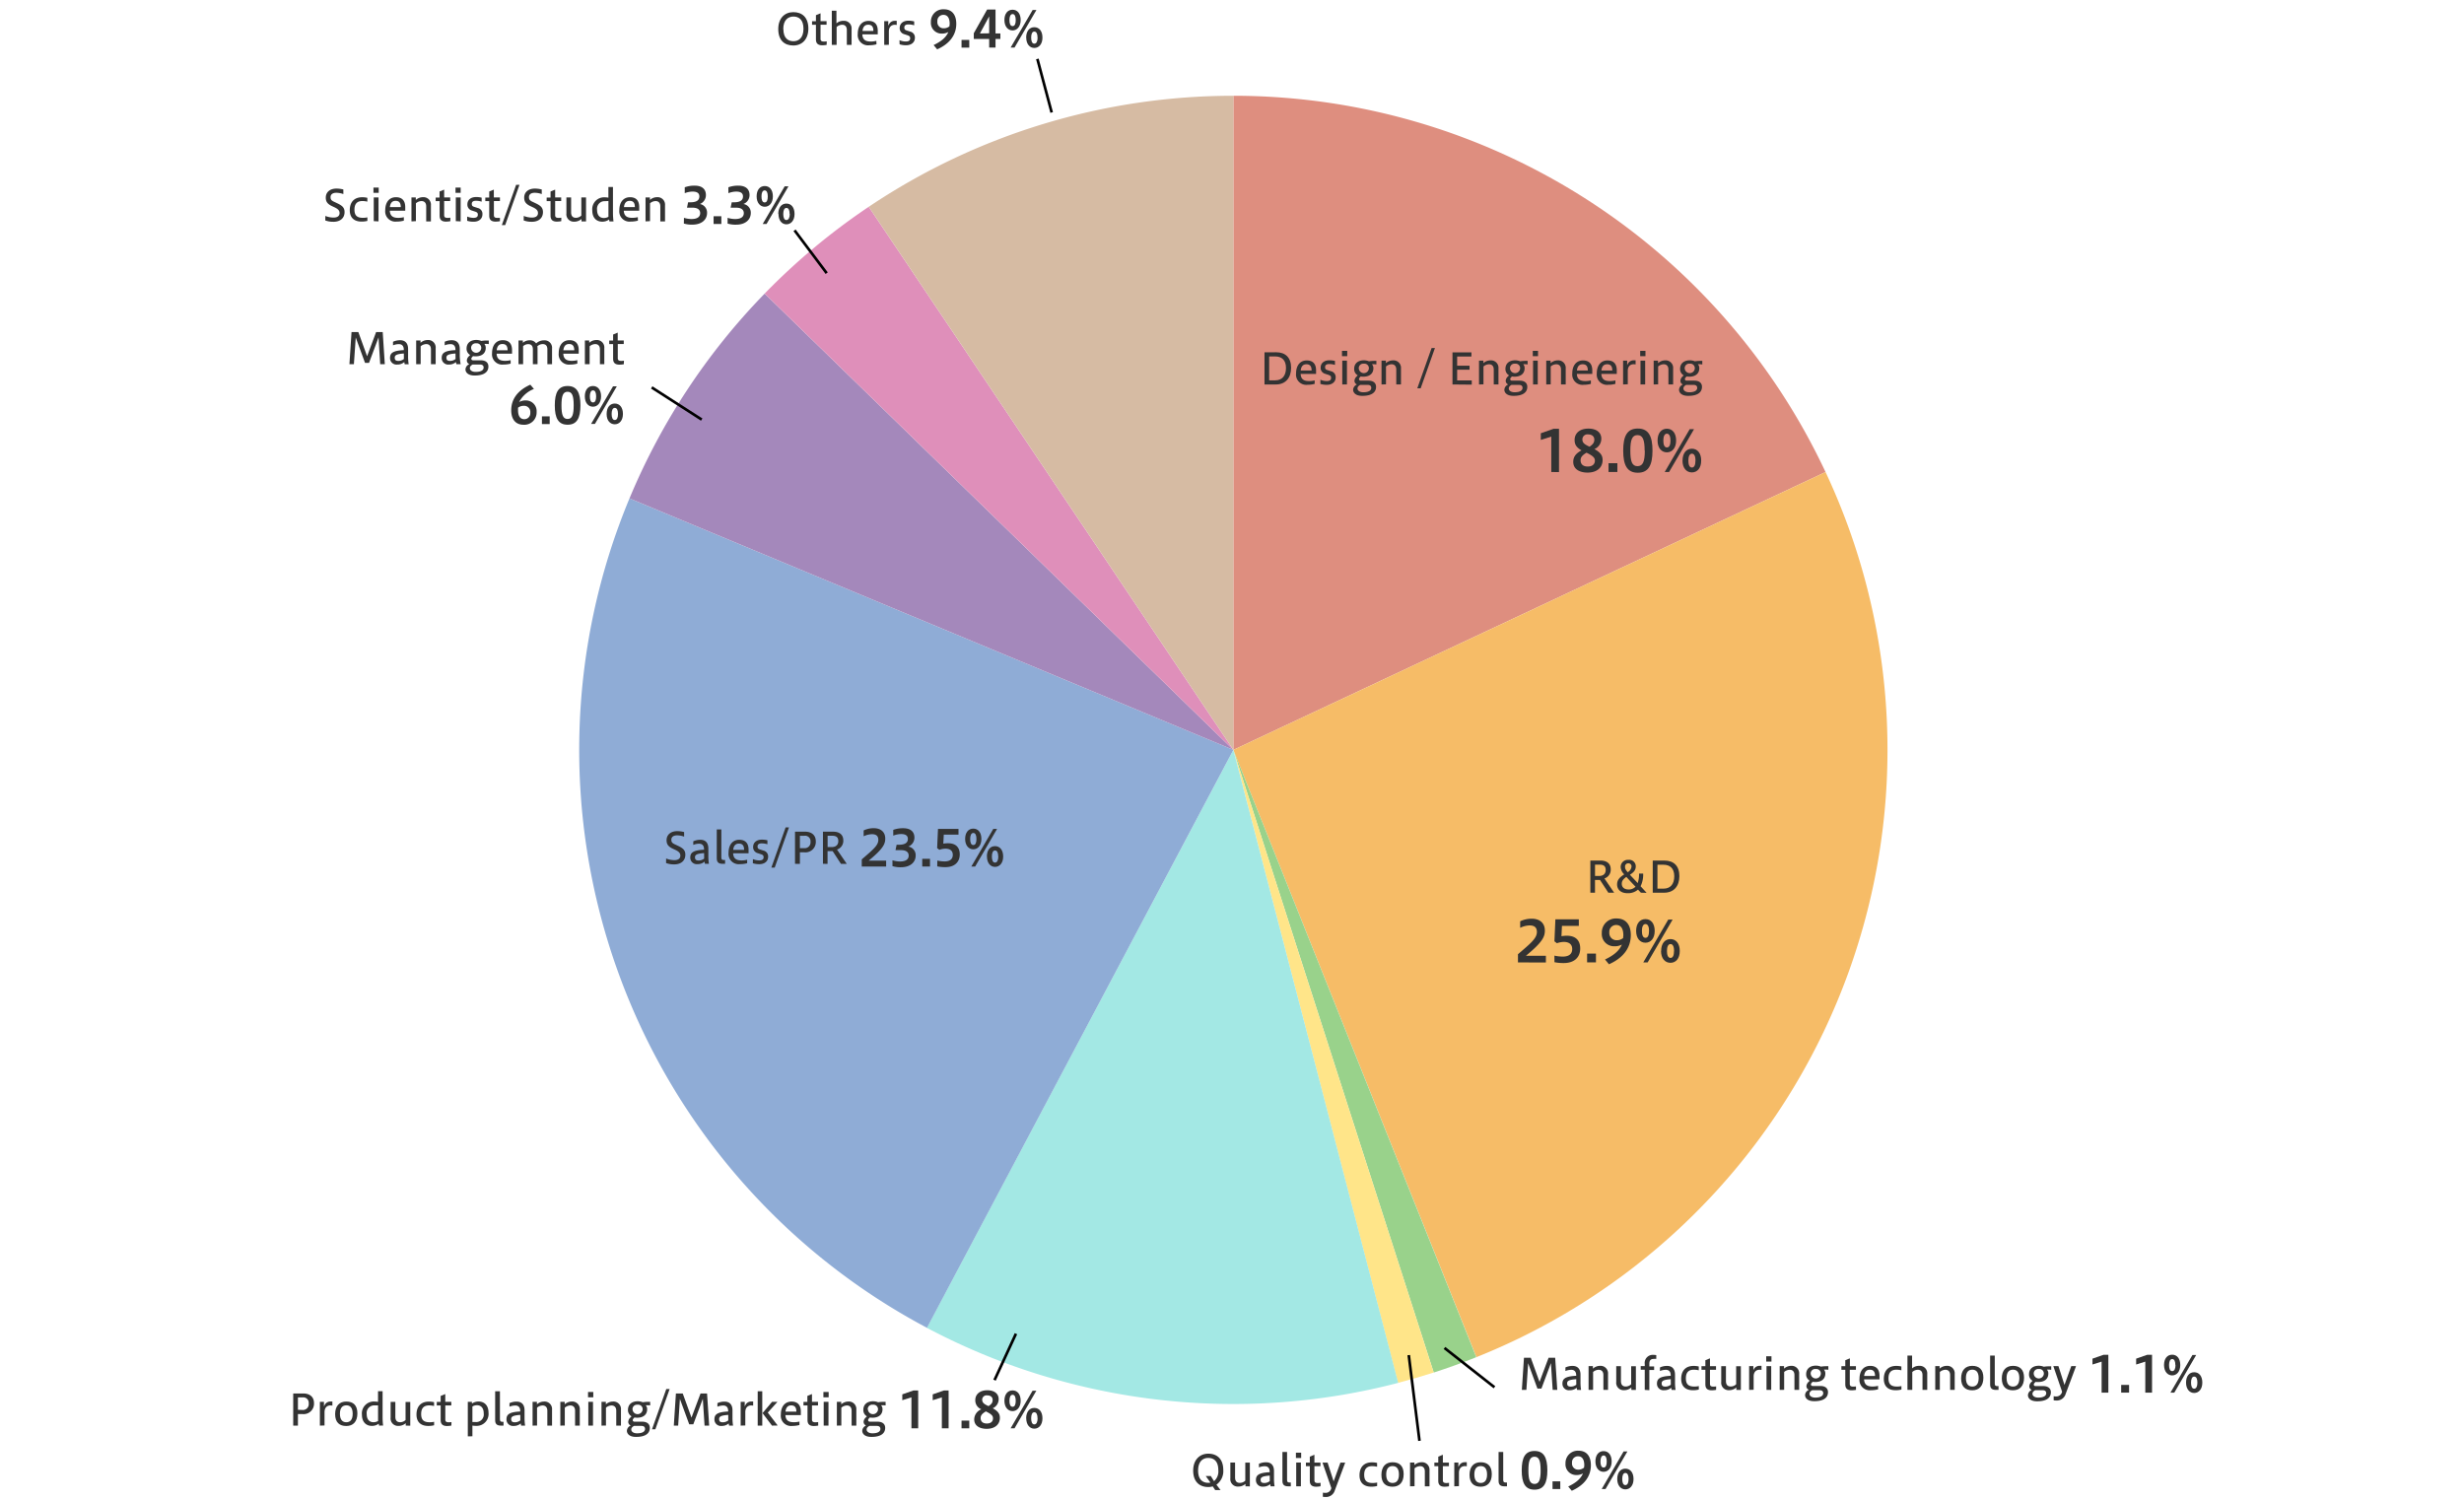 <svg xmlns="http://www.w3.org/2000/svg" xmlns:xlink="http://www.w3.org/1999/xlink" viewBox="0 0 690 420"><defs><style>.cls-1{fill:none;}.cls-2{fill:#fff;}.cls-3{clip-path:url(#clip-path);}.cls-4{fill:#de8e7f;}.cls-5{fill:#f6bc67;}.cls-6{fill:#99d28b;}.cls-7{fill:#ffe589;}.cls-8{fill:#a3e8e4;}.cls-9{fill:#8facd6;}.cls-10{fill:#a488bb;}.cls-11{fill:#df8fba;}.cls-12{fill:#f1c0b1;}.cls-13{fill:#d6bba3;}.cls-14,.cls-15{fill:#333;}.cls-14{stroke:#000;stroke-miterlimit:10;stroke-width:0.75px;}</style><clipPath id="clip-path"><rect class="cls-1" x="-29.56" y="20" width="748.84" height="380"/></clipPath></defs><title>graph_02</title><g id="レイヤー_2" data-name="レイヤー 2"><g id="レイヤー_2-1のコピー" data-name="レイヤー 2-1のコピー"><rect class="cls-2" width="690" height="420"/></g><g id="レイヤー_2-2のコピー" data-name="レイヤー 2-2のコピー"><g class="cls-3"><path class="cls-4" d="M345.38,26.82A183.18,183.18,0,0,1,511.21,132.19L345.38,210Z"/></g><g class="cls-3"><path class="cls-5" d="M511.21,132.19a183.18,183.18,0,0,1-88,243.64q-4.82,2.26-9.77,4.24L345.38,210Z"/></g><g class="cls-3"><path class="cls-6" d="M413.41,380.08q-5.88,2.35-11.92,4.3L345.38,210Z"/></g><g class="cls-3"><path class="cls-7" d="M401.49,384.37q-4.94,1.59-10,2.9L345.38,210Z"/></g><g class="cls-3"><path class="cls-8" d="M391.54,387.27a183.18,183.18,0,0,1-132-15.42L345.38,210Z"/></g><g class="cls-3"><path class="cls-9" d="M259.58,371.85a183.18,183.18,0,0,1-83.3-232.28L345.38,210Z"/></g><g class="cls-3"><path class="cls-10" d="M176.28,139.57a183.18,183.18,0,0,1,37.85-57.35L345.38,210Z"/></g><g class="cls-3"><path class="cls-11" d="M214.13,82.21a183.19,183.19,0,0,1,29.15-24.3L345.38,210Z"/></g><g class="cls-3"><path class="cls-12" d="M243.28,57.91,345.38,210Z"/></g><g class="cls-3"><path class="cls-13" d="M243.28,57.91a183.18,183.18,0,0,1,102.1-31.09V210Z"/></g></g><g id="レイヤー_2-3のコピー" data-name="レイヤー 2-3のコピー"><line class="cls-14" x1="404.5" y1="377.5" x2="418.5" y2="388.5"/><line class="cls-14" x1="397.5" y1="403.5" x2="394.5" y2="379.5"/><line class="cls-14" x1="278.5" y1="386.5" x2="284.5" y2="373.5"/><line class="cls-14" x1="196.5" y1="117.5" x2="182.5" y2="108.5"/><line class="cls-14" x1="231.5" y1="76.5" x2="222.5" y2="64.5"/><line class="cls-14" x1="294.5" y1="31.5" x2="290.5" y2="16.5"/><path class="cls-15" d="M357.36,98.65c2.63,0,4.19,1.5,4.19,4.35s-1.57,4.67-4.27,4.67H354.1v-9Zm-.24,7.86c1.89,0,3-1.23,3-3.48s-1.26-3.21-3-3.21h-1.71v6.69Z"/><path class="cls-15" d="M368.15,107.5a7.44,7.44,0,0,1-2,.26,2.87,2.87,0,0,1-3.21-3.17c0-2.29,1.18-3.65,3-3.65s2.6,1.1,2.6,2.78v1h-4.32c.08,1.57,1,2,2.37,2a6.25,6.25,0,0,0,1.56-.19Zm-.86-3.74c0-1.37-.61-1.75-1.45-1.75s-1.46.46-1.6,1.75Z"/><path class="cls-15" d="M369.76,106.35a4.75,4.75,0,0,0,1.77.37c.87,0,1.22-.32,1.22-.86s-.19-.68-.72-.87l-.91-.3a1.71,1.71,0,0,1-1.3-1.7c0-1.39,1.08-2.09,2.44-2.09a6.34,6.34,0,0,1,1.57.18v1.12a5.11,5.11,0,0,0-1.63-.25c-.76,0-1.13.31-1.13.84s.17.7.68.86l1,.32a1.66,1.66,0,0,1,1.28,1.71c0,1.29-1,2.09-2.46,2.09a5.72,5.72,0,0,1-1.82-.26Z"/><path class="cls-15" d="M375.8,99.74V98.25h1.47v1.49Zm.08,7.93V101h1.31v6.66Z"/><path class="cls-15" d="M384.9,102h-.71a1.61,1.61,0,0,1,.4,1.13c0,1.51-1.1,2.36-2.81,2.36a4.94,4.94,0,0,1-.76-.06l-.21.24c-.21.23-.25.34-.25.49s.06.44.52.44h2.09c1.62,0,2.17.83,2.17,1.73,0,1.55-1.22,2.53-3.85,2.53-2,0-2.57-1-2.57-1.7a1.63,1.63,0,0,1,.8-1.33l.25-.18a1.06,1.06,0,0,1-.67-1.05,1.79,1.79,0,0,1,.63-1.19l.28-.3a2,2,0,0,1-1-1.78c0-1.62,1.15-2.43,2.77-2.43a3.92,3.92,0,0,1,1.38.28,9.3,9.3,0,0,1,1.49-.12h.58v1Zm-4.2,5.91c-.46.35-.55.56-.55.94s.42,1,1.62,1c1.75,0,2.23-.65,2.23-1.21s-.32-.86-1.08-.86h-2Zm-.2-4.76a1.42,1.42,0,0,0,2.83.07,1.26,1.26,0,0,0-1.43-1.37A1.25,1.25,0,0,0,380.5,103.12Z"/><path class="cls-15" d="M386.87,107.67V101h1.22v.7a3,3,0,0,1,2-.78,2.09,2.09,0,0,1,2.23,2.28v4.46H391v-4.17c0-1.06-.6-1.48-1.31-1.48a2.48,2.48,0,0,0-1.57.62v5Z"/><path class="cls-15" d="M400.89,97.47h.94l-4,11.27h-.94Z"/><path class="cls-15" d="M406.74,107.67v-9h5.31v1.16h-4v2.58h3.47v1.13h-3.47v3h4.09v1.18Z"/><path class="cls-15" d="M414.17,107.67V101h1.22v.7a3,3,0,0,1,2-.78,2.09,2.09,0,0,1,2.23,2.28v4.46h-1.32v-4.17c0-1.06-.6-1.48-1.31-1.48a2.48,2.48,0,0,0-1.57.62v5Z"/><path class="cls-15" d="M427.26,102h-.71a1.61,1.61,0,0,1,.39,1.13c0,1.51-1.1,2.36-2.81,2.36a4.91,4.91,0,0,1-.75-.06l-.22.24c-.2.23-.25.34-.25.49s.06.44.52.44h2.09c1.62,0,2.17.83,2.17,1.73,0,1.55-1.22,2.53-3.85,2.53-2,0-2.57-1-2.57-1.7a1.63,1.63,0,0,1,.8-1.33l.25-.18a1.06,1.06,0,0,1-.67-1.05,1.79,1.79,0,0,1,.64-1.19l.28-.3a2,2,0,0,1-1-1.78c0-1.62,1.15-2.43,2.77-2.43a3.92,3.92,0,0,1,1.38.28,9.3,9.3,0,0,1,1.49-.12h.57v1Zm-4.2,5.91c-.46.35-.55.56-.55.94s.42,1,1.62,1c1.75,0,2.23-.65,2.23-1.21s-.32-.86-1.08-.86h-2Zm-.21-4.76a1.42,1.42,0,0,0,2.83.07,1.26,1.26,0,0,0-1.43-1.37A1.25,1.25,0,0,0,422.85,103.12Z"/><path class="cls-15" d="M429.23,99.74V98.25h1.47v1.49Zm.08,7.93V101h1.31v6.66Z"/><path class="cls-15" d="M433,107.67V101h1.22v.7a3,3,0,0,1,2-.78,2.09,2.09,0,0,1,2.23,2.28v4.46h-1.32v-4.17c0-1.06-.6-1.48-1.31-1.48a2.49,2.49,0,0,0-1.57.62v5Z"/><path class="cls-15" d="M445.5,107.5a7.44,7.44,0,0,1-2,.26,2.87,2.87,0,0,1-3.21-3.17c0-2.29,1.18-3.65,3-3.65s2.6,1.1,2.6,2.78v1h-4.32c.08,1.57,1,2,2.37,2a6.25,6.25,0,0,0,1.56-.19Zm-.86-3.74c0-1.37-.61-1.75-1.45-1.75s-1.46.46-1.6,1.75Z"/><path class="cls-15" d="M452.36,107.5a7.42,7.42,0,0,1-2,.26,2.87,2.87,0,0,1-3.21-3.17c0-2.29,1.17-3.65,3-3.65s2.6,1.1,2.6,2.78v1h-4.32c.08,1.57,1,2,2.38,2a6.24,6.24,0,0,0,1.56-.19Zm-.86-3.74c0-1.37-.61-1.75-1.45-1.75s-1.46.46-1.6,1.75Z"/><path class="cls-15" d="M454.52,107.67V101h1.14v1.17h.08a1.78,1.78,0,0,1,1.78-1.26,3.06,3.06,0,0,1,.5,0v1.15a2.24,2.24,0,0,0-.54-.06c-.9,0-1.65.56-1.65,1.88v3.73Z"/><path class="cls-15" d="M459.31,99.74V98.25h1.47v1.49Zm.08,7.93V101h1.31v6.66Z"/><path class="cls-15" d="M463.08,107.67V101h1.22v.7a3,3,0,0,1,2-.78,2.09,2.09,0,0,1,2.23,2.28v4.46h-1.32v-4.17c0-1.06-.6-1.48-1.31-1.48a2.49,2.49,0,0,0-1.57.62v5Z"/><path class="cls-15" d="M476.17,102h-.71a1.61,1.61,0,0,1,.4,1.13c0,1.51-1.1,2.36-2.81,2.36a4.94,4.94,0,0,1-.76-.06l-.21.24c-.21.23-.25.34-.25.49s.06.44.52.44h2.09c1.62,0,2.17.83,2.17,1.73,0,1.55-1.22,2.53-3.85,2.53-2,0-2.57-1-2.57-1.7a1.63,1.63,0,0,1,.8-1.33l.25-.18a1.06,1.06,0,0,1-.67-1.05,1.79,1.79,0,0,1,.63-1.19l.28-.3a2,2,0,0,1-1-1.78c0-1.62,1.15-2.43,2.77-2.43a3.92,3.92,0,0,1,1.38.28,9.3,9.3,0,0,1,1.49-.12h.58v1Zm-4.2,5.91c-.46.35-.55.56-.55.94s.42,1,1.62,1c1.75,0,2.23-.65,2.23-1.21s-.32-.86-1.08-.86h-2Zm-.2-4.76a1.42,1.42,0,0,0,2.83.07,1.26,1.26,0,0,0-1.43-1.37A1.25,1.25,0,0,0,471.77,103.12Z"/><path class="cls-15" d="M434.41,132.19v-9.92l-2.93.93v-1.87l3.57-1.25h1.52v12.12Z"/><path class="cls-15" d="M446.49,125.77c1.65.9,2.29,1.74,2.29,3.06,0,2.07-1.54,3.52-4.22,3.52-2.16,0-4-.91-4-3,0-1.57.93-2.48,2.32-3.22-1.58-.91-1.94-1.78-1.94-2.93,0-1.78,1.33-3.17,3.86-3.17,2.3,0,3.62,1.1,3.62,2.83A3.16,3.16,0,0,1,446.49,125.77Zm-2.21,1c-1.23.75-1.66,1.28-1.66,2.15s.48,1.73,2,1.73,2-.88,2-1.62S446.27,127.74,444.28,126.78Zm.85-1.68c1-.7,1.33-1.17,1.33-2s-.64-1.44-1.74-1.44a1.41,1.41,0,0,0-1.6,1.34C443.11,123.85,443.43,124.34,445.13,125.1Z"/><path class="cls-15" d="M452.92,129.72v2.46h-2.48v-2.46Z"/><path class="cls-15" d="M454.55,126.2c0-4.15,1.13-6.19,4.1-6.19s4.1,2.1,4.1,6.19-1.14,6.19-4.1,6.19S454.55,130.33,454.55,126.2Zm6,0c0-3-.5-4.35-2-4.35s-2,1.31-2,4.35.48,4.35,2,4.35S460.6,129.23,460.6,126.2Z"/><path class="cls-15" d="M464.17,123.37c0-2.08,1.06-3.31,2.61-3.31s2.59,1.23,2.59,3.31-1.09,3.31-2.59,3.31S464.17,125.45,464.17,123.37Zm3.62,0c0-1.09-.3-1.92-1-1.92s-1,.83-1,1.92.26,1.94,1,1.94S467.79,124.46,467.79,123.37Zm-1.62,8.82,7-12h1.22l-7,12Zm5-3.2c0-2.1,1.06-3.33,2.61-3.33s2.61,1.23,2.61,3.33-1.09,3.31-2.61,3.31S471.15,131.07,471.15,129Zm3.63,0c0-1.09-.3-1.94-1-1.94s-1,.85-1,1.94.27,1.94,1,1.94S474.78,130.06,474.78,129Z"/><path class="cls-15" d="M445.35,250v-9h2.87c1.73,0,2.83.84,2.83,2.42a2.54,2.54,0,0,1-1.76,2.59l2.73,4h-1.63l-2.33-3.57h-1.41V250Zm2.45-4.69c1.14,0,1.85-.58,1.85-1.68s-.63-1.49-1.7-1.49h-1.29v3.17Z"/><path class="cls-15" d="M459.51,250l-.82-.87a4.19,4.19,0,0,1-3,1c-1.76,0-2.85-1-2.85-2.44,0-1.21.6-1.92,2-2.83a3.07,3.07,0,0,1-1-2,2,2,0,0,1,2.17-2.06,1.83,1.83,0,0,1,2.06,1.78c0,1.14-.62,1.73-1.64,2.4.65.71,1.44,1.51,2.18,2.33a7.57,7.57,0,0,0,.37-2.66h1.16a7.37,7.37,0,0,1-.72,3.54c.56.6,1.12,1.22,1.68,1.85Zm-4.08-4.43c-.9.66-1.28,1.15-1.28,1.93,0,1,.76,1.59,1.85,1.59a2.58,2.58,0,0,0,2-.78C457.07,247.37,456.1,246.31,455.43,245.57Zm1.45-2.89a.85.85,0,0,0-.92-.91.88.88,0,0,0-.89,1c0,.4.06.72.74,1.49A2,2,0,0,0,456.88,242.68Z"/><path class="cls-15" d="M466.09,241c2.63,0,4.19,1.5,4.19,4.35S468.7,250,466,250h-3.18v-9Zm-.24,7.86c1.9,0,3-1.23,3-3.48s-1.26-3.21-3-3.21h-1.71v6.69Z"/><path class="cls-15" d="M425.08,269.52v-2.29c3.49-3,5.3-4.43,5.3-6.23,0-1.31-.74-1.84-2.06-1.84a6.56,6.56,0,0,0-2.62.67V258a7.48,7.48,0,0,1,3.2-.72c2.45,0,3.71,1.36,3.71,3.31,0,1.71-.59,3.2-5.3,7.07h5.59v1.89Z"/><path class="cls-15" d="M435.29,267.62a11.08,11.08,0,0,0,2.32.27c1.89,0,2.66-.85,2.66-2.11s-.81-2-2.38-2a6.28,6.28,0,0,0-1.9.37l-.7-.54.27-6.15h6.56v1.84H437.4l-.14,2.88a8.82,8.82,0,0,1,1.5-.13c2.58,0,3.75,1.41,3.75,3.57,0,2.43-1.62,4.08-4.59,4.08a12.52,12.52,0,0,1-2.62-.24Z"/><path class="cls-15" d="M446.92,267.05v2.46h-2.48v-2.46Z"/><path class="cls-15" d="M449.46,268.7c2.13-1,3.94-2.29,4.72-4.18A4.14,4.14,0,0,1,452,265a3.42,3.42,0,0,1-3.44-3.7,3.93,3.93,0,0,1,4.18-4.08c2.51,0,3.94,1.71,3.94,4.64,0,3.65-2.19,6.44-6.12,8.18Zm5.07-6c0-.29.06-.59.06-.78,0-1.89-.7-2.88-2-2.88a1.9,1.9,0,0,0-1.92,2.08,2,2,0,0,0,2,2.19A2.83,2.83,0,0,0,454.54,262.7Z"/><path class="cls-15" d="M458.17,260.7c0-2.08,1.06-3.31,2.61-3.31s2.59,1.23,2.59,3.31-1.09,3.31-2.59,3.31S458.17,262.78,458.17,260.7Zm3.62,0c0-1.09-.3-1.92-1-1.92s-1,.83-1,1.92.26,1.94,1,1.94S461.78,261.79,461.78,260.7Zm-1.62,8.82,7-12h1.22l-7,12Zm5-3.2c0-2.1,1.06-3.33,2.61-3.33s2.61,1.23,2.61,3.33-1.09,3.31-2.61,3.31S465.14,268.4,465.14,266.32Zm3.63,0c0-1.09-.3-1.94-1-1.94s-1,.85-1,1.94.27,1.94,1,1.94S468.78,267.39,468.78,266.32Z"/><path class="cls-15" d="M426.17,389.24l.59-9h1.91l2.45,6.76,2.53-6.76h1.85l.59,9h-1.29l-.49-7.5-2.66,7.13h-1.12l-2.6-7.1-.49,7.47Z"/><path class="cls-15" d="M441.64,389.24a4.73,4.73,0,0,1-.11-.61,2.93,2.93,0,0,1-2,.7,1.81,1.81,0,0,1-2-1.8c0-1.25.52-2.09,3.85-2.24v-.17c0-.91-.44-1.51-1.38-1.51a4.4,4.4,0,0,0-1.63.34v-1a4.65,4.65,0,0,1,2-.43c1.55,0,2.22,1,2.22,2.45v2a13.7,13.7,0,0,0,.16,2.28Zm-.24-3c-2,.14-2.55.46-2.55,1.15s.31.92,1.06.92a2.47,2.47,0,0,0,1.5-.53Z"/><path class="cls-15" d="M444.85,389.24v-6.66h1.22v.7a3,3,0,0,1,2-.78,2.09,2.09,0,0,1,2.23,2.28v4.46H449v-4.17c0-1.05-.6-1.47-1.31-1.47a2.49,2.49,0,0,0-1.57.62v5Z"/><path class="cls-15" d="M456.83,389.24v-.68a3,3,0,0,1-2.05.76A2.07,2.07,0,0,1,452.6,387v-4.41h1.32v4.15c0,1.08.49,1.54,1.34,1.54a2.2,2.2,0,0,0,1.52-.62v-5.06h1.32v6.66Z"/><path class="cls-15" d="M460.58,389.24v-5.66h-1.13v-1h1.13V382a2.27,2.27,0,0,1,2.45-2.57,4.53,4.53,0,0,1,.78.07v1.06a4.68,4.68,0,0,0-.68,0c-.86,0-1.26.38-1.26,1.38v.72h1.34v1h-1.34v5.66Z"/><path class="cls-15" d="M468.11,389.24a4.73,4.73,0,0,1-.11-.61,2.93,2.93,0,0,1-2,.7,1.81,1.81,0,0,1-2-1.8c0-1.25.52-2.09,3.85-2.24v-.17c0-.91-.44-1.51-1.38-1.51a4.4,4.4,0,0,0-1.63.34v-1a4.65,4.65,0,0,1,2-.43c1.55,0,2.22,1,2.22,2.45v2a13.7,13.7,0,0,0,.16,2.28Zm-.24-3c-2,.14-2.55.46-2.55,1.15s.31.92,1.06.92a2.47,2.47,0,0,0,1.5-.53Z"/><path class="cls-15" d="M475.72,389.14a6.3,6.3,0,0,1-1.64.19c-2.1,0-3.29-1.12-3.29-3.18,0-2.36,1.32-3.63,3.47-3.63a6.09,6.09,0,0,1,1.45.16v1.07a6.08,6.08,0,0,0-1.39-.17c-1.46,0-2.22.76-2.22,2.41s.71,2.31,2.38,2.31a6.16,6.16,0,0,0,1.25-.13Z"/><path class="cls-15" d="M480.56,389.23a7.23,7.23,0,0,1-1.21.12c-1.18,0-1.79-.48-1.79-1.67V383.6h-1.09v-1h1.09v-1.67l1.29-.53v2.2h1.69v1h-1.69v3.95c0,.53.23.77,1,.77a6.35,6.35,0,0,0,.73-.06Z"/><path class="cls-15" d="M486.23,389.24v-.68a3,3,0,0,1-2.05.76A2.07,2.07,0,0,1,482,387v-4.41h1.32v4.15c0,1.08.49,1.54,1.34,1.54a2.2,2.2,0,0,0,1.52-.62v-5.06h1.32v6.66Z"/><path class="cls-15" d="M489.81,389.24v-6.66H491v1.18H491a1.78,1.78,0,0,1,1.78-1.26,3.05,3.05,0,0,1,.5,0v1.15a2.23,2.23,0,0,0-.54-.06c-.9,0-1.66.56-1.66,1.88v3.73Z"/><path class="cls-15" d="M494.6,381.31v-1.49h1.47v1.49Zm.08,7.93v-6.66H496v6.66Z"/><path class="cls-15" d="M498.37,389.24v-6.66h1.22v.7a3,3,0,0,1,2-.78,2.09,2.09,0,0,1,2.23,2.28v4.46h-1.32v-4.17c0-1.05-.6-1.47-1.31-1.47a2.49,2.49,0,0,0-1.57.62v5Z"/><path class="cls-15" d="M511.46,383.54h-.71a1.61,1.61,0,0,1,.4,1.13c0,1.51-1.1,2.36-2.81,2.36a4.81,4.81,0,0,1-.75-.06l-.22.24c-.2.23-.25.34-.25.49s.06.44.52.44h2.09c1.62,0,2.17.83,2.17,1.73,0,1.55-1.22,2.53-3.85,2.53-2,0-2.57-1-2.57-1.7a1.63,1.63,0,0,1,.8-1.33l.25-.18a1.06,1.06,0,0,1-.67-1.05,1.79,1.79,0,0,1,.64-1.19l.28-.3a2,2,0,0,1-1-1.77c0-1.62,1.15-2.44,2.77-2.44a3.94,3.94,0,0,1,1.38.28,9.3,9.3,0,0,1,1.49-.12H512v1Zm-4.2,5.91c-.46.35-.55.56-.55.94s.42,1,1.62,1c1.75,0,2.23-.65,2.23-1.21s-.32-.86-1.08-.86h-2Zm-.2-4.76a1.42,1.42,0,0,0,2.83.07,1.26,1.26,0,0,0-1.43-1.37A1.25,1.25,0,0,0,507.05,384.7Z"/><path class="cls-15" d="M519.74,389.23a7.23,7.23,0,0,1-1.21.12c-1.18,0-1.79-.48-1.79-1.67V383.6h-1.09v-1h1.09v-1.67l1.29-.53v2.2h1.69v1H518v3.95c0,.53.23.77,1,.77a6.35,6.35,0,0,0,.73-.06Z"/><path class="cls-15" d="M525.93,389.07a7.43,7.43,0,0,1-2,.26,2.87,2.87,0,0,1-3.21-3.17c0-2.29,1.17-3.65,3-3.65s2.6,1.1,2.6,2.78v1H522c.08,1.57,1,2,2.37,2a6.29,6.29,0,0,0,1.56-.19Zm-.86-3.74c0-1.37-.61-1.75-1.45-1.75s-1.46.46-1.6,1.75Z"/><path class="cls-15" d="M532.46,389.14a6.3,6.3,0,0,1-1.64.19c-2.1,0-3.29-1.12-3.29-3.18,0-2.36,1.32-3.63,3.47-3.63a6.09,6.09,0,0,1,1.45.16v1.07a6.08,6.08,0,0,0-1.39-.17c-1.46,0-2.22.76-2.22,2.41s.71,2.31,2.38,2.31a6.16,6.16,0,0,0,1.25-.13Z"/><path class="cls-15" d="M534.15,389.24v-9.62h1.3v3.59a2.91,2.91,0,0,1,2-.71,2.1,2.1,0,0,1,2.24,2.28v4.46h-1.33v-4.17c0-1.05-.59-1.47-1.29-1.47a2.35,2.35,0,0,0-1.57.63v5Z"/><path class="cls-15" d="M541.93,389.24v-6.66h1.22v.7a3,3,0,0,1,2-.78,2.09,2.09,0,0,1,2.23,2.28v4.46H546.1v-4.17c0-1.05-.6-1.47-1.31-1.47a2.49,2.49,0,0,0-1.57.62v5Z"/><path class="cls-15" d="M555.41,385.82c0,2.33-1.21,3.53-3.11,3.53s-3.12-1-3.12-3.32,1.21-3.53,3.12-3.53S555.41,383.51,555.41,385.82Zm-4.89.1c0,1.78.8,2.38,1.79,2.38s1.78-.6,1.78-2.37-.79-2.36-1.78-2.36S550.52,384.14,550.52,385.92Z"/><path class="cls-15" d="M558.9,389.24c-1,0-1.6-.38-1.6-1.5v-8.12h1.3v7.83c0,.59.22.72.67.72h.38v1.07Z"/><path class="cls-15" d="M566.8,385.82c0,2.33-1.21,3.53-3.11,3.53s-3.12-1-3.12-3.32,1.21-3.53,3.12-3.53S566.8,383.51,566.8,385.82Zm-4.89.1c0,1.78.8,2.38,1.79,2.38s1.78-.6,1.78-2.37-.79-2.36-1.78-2.36S561.9,384.14,561.9,385.92Z"/><path class="cls-15" d="M573.91,383.54h-.71a1.61,1.61,0,0,1,.4,1.13c0,1.51-1.1,2.36-2.81,2.36A4.81,4.81,0,0,1,570,387l-.22.24c-.2.23-.25.34-.25.49s.06.44.52.44h2.09c1.62,0,2.17.83,2.17,1.73,0,1.55-1.22,2.53-3.85,2.53-2,0-2.57-1-2.57-1.7a1.63,1.63,0,0,1,.8-1.33l.25-.18a1.06,1.06,0,0,1-.67-1.05,1.79,1.79,0,0,1,.64-1.19l.28-.3a2,2,0,0,1-1-1.77c0-1.62,1.15-2.44,2.77-2.44a3.94,3.94,0,0,1,1.38.28,9.3,9.3,0,0,1,1.49-.12h.58v1Zm-4.2,5.91c-.46.35-.55.56-.55.94s.42,1,1.62,1c1.75,0,2.23-.65,2.23-1.21s-.32-.86-1.08-.86h-2Zm-.2-4.76a1.42,1.42,0,0,0,2.83.07,1.26,1.26,0,0,0-1.43-1.37A1.25,1.25,0,0,0,569.51,384.7Z"/><path class="cls-15" d="M575.09,391a2.2,2.2,0,0,0,.61.07,1.62,1.62,0,0,0,1.73-1.26l0-.13L575,382.58h1.43l1.69,5.27,1.9-5.27h1.34c-.56,1.51-2.35,6.31-2.9,7.76a2.58,2.58,0,0,1-2.65,1.87,3.77,3.77,0,0,1-.72-.07Z"/><path class="cls-15" d="M588.52,390v-8.68l-2.56.81v-1.64l3.12-1.09h1.33V390Z"/><path class="cls-15" d="M596.21,387.84V390H594v-2.16Z"/><path class="cls-15" d="M600.75,390v-8.68l-2.56.81v-1.64l3.12-1.09h1.33V390Z"/><path class="cls-15" d="M606,382.28c0-1.82.92-2.9,2.28-2.9s2.27,1.08,2.27,2.9-1,2.9-2.27,2.9S606,384.1,606,382.28Zm3.17,0c0-1-.27-1.68-.88-1.68s-.88.73-.88,1.68.22,1.7.88,1.7S609.21,383.23,609.21,382.28ZM607.8,390l6.15-10.53H615L608.88,390Zm4.36-2.8c0-1.83.92-2.91,2.28-2.91s2.28,1.08,2.28,2.91-1,2.9-2.28,2.9S612.16,389,612.16,387.2Zm3.18,0c0-1-.27-1.69-.9-1.69s-.88.74-.88,1.69.24,1.7.88,1.7S615.34,388.14,615.34,387.2Z"/><path class="cls-15" d="M339.61,416.26a4.31,4.31,0,0,1-1.26.18c-2.39,0-4.22-1.42-4.22-4.61,0-3,1.83-4.73,4.22-4.73s4.21,1.4,4.21,4.59a4.64,4.64,0,0,1-1.92,4.09l1.15,1.51h-1.5Zm-.55-2.91.91,1.45a3.6,3.6,0,0,0,1.2-3.08c0-2.71-1.44-3.43-2.82-3.43s-2.84.84-2.84,3.55,1.48,3.42,2.84,3.42a2.67,2.67,0,0,0,.61-.07l-1.31-1.83Z"/><path class="cls-15" d="M348.77,416.24v-.68a3,3,0,0,1-2.05.75,2.07,2.07,0,0,1-2.18-2.31v-4.41h1.32v4.15c0,1.08.49,1.54,1.34,1.54a2.2,2.2,0,0,0,1.52-.62v-5.06H350v6.66Z"/><path class="cls-15" d="M355.81,416.24a4.75,4.75,0,0,1-.11-.61,2.93,2.93,0,0,1-2,.7,1.81,1.81,0,0,1-2-1.8c0-1.25.52-2.09,3.85-2.24v-.17c0-.91-.44-1.51-1.38-1.51a4.42,4.42,0,0,0-1.63.33v-1a4.65,4.65,0,0,1,2-.43c1.55,0,2.22,1,2.22,2.45v2a13.72,13.72,0,0,0,.16,2.28Zm-.24-3c-2,.14-2.55.46-2.55,1.15s.31.92,1.06.92a2.47,2.47,0,0,0,1.5-.53Z"/><path class="cls-15" d="M360.72,416.24c-1,0-1.6-.38-1.6-1.5v-8.12h1.3v7.83c0,.59.22.72.67.72h.38v1.07Z"/><path class="cls-15" d="M362.9,408.31v-1.49h1.47v1.49Zm.08,7.93v-6.66h1.31v6.66Z"/><path class="cls-15" d="M369.79,416.23a7.23,7.23,0,0,1-1.21.12c-1.18,0-1.79-.48-1.79-1.67V410.6H365.7v-1h1.09v-1.67l1.29-.53v2.2h1.69v1h-1.69v3.95c0,.53.23.77,1,.77a6.58,6.58,0,0,0,.73-.06Z"/><path class="cls-15" d="M370.46,418a2.2,2.2,0,0,0,.61.07,1.62,1.62,0,0,0,1.73-1.26l0-.13-2.46-7.08h1.43l1.69,5.26,1.9-5.26h1.34c-.56,1.51-2.35,6.31-2.9,7.76a2.58,2.58,0,0,1-2.65,1.87,3.77,3.77,0,0,1-.72-.07Z"/><path class="cls-15" d="M385.64,416.15a6.3,6.3,0,0,1-1.64.19c-2.1,0-3.29-1.12-3.29-3.18,0-2.36,1.32-3.63,3.47-3.63a6,6,0,0,1,1.45.16v1.07a6.08,6.08,0,0,0-1.39-.17c-1.46,0-2.22.76-2.22,2.41s.71,2.31,2.38,2.31a6.16,6.16,0,0,0,1.25-.13Z"/><path class="cls-15" d="M393.07,412.82c0,2.33-1.21,3.53-3.11,3.53s-3.12-1-3.12-3.32,1.21-3.53,3.12-3.53S393.07,410.51,393.07,412.82Zm-4.89.1c0,1.77.8,2.38,1.79,2.38s1.78-.6,1.78-2.37-.79-2.36-1.78-2.36S388.18,411.14,388.18,412.92Z"/><path class="cls-15" d="M394.86,416.24v-6.66h1.22v.7a3,3,0,0,1,2-.78,2.09,2.09,0,0,1,2.23,2.28v4.46H399v-4.17c0-1.06-.6-1.48-1.31-1.48a2.49,2.49,0,0,0-1.57.62v5Z"/><path class="cls-15" d="M405.76,416.23a7.23,7.23,0,0,1-1.21.12c-1.18,0-1.79-.48-1.79-1.67V410.6h-1.09v-1h1.09v-1.67l1.29-.53v2.2h1.69v1h-1.69v3.95c0,.53.23.77,1,.77a6.58,6.58,0,0,0,.73-.06Z"/><path class="cls-15" d="M407.25,416.24v-6.66h1.14v1.17h.08a1.78,1.78,0,0,1,1.78-1.26,3.05,3.05,0,0,1,.5,0v1.15a2.23,2.23,0,0,0-.54-.06c-.9,0-1.66.56-1.66,1.88v3.73Z"/><path class="cls-15" d="M417.75,412.82c0,2.33-1.21,3.53-3.11,3.53s-3.12-1-3.12-3.32,1.21-3.53,3.12-3.53S417.75,410.51,417.75,412.82Zm-4.89.1c0,1.77.8,2.38,1.79,2.38s1.78-.6,1.78-2.37-.79-2.36-1.78-2.36S412.86,411.14,412.86,412.92Z"/><path class="cls-15" d="M421.25,416.24c-1,0-1.6-.38-1.6-1.5v-8.12h1.3v7.83c0,.59.22.72.67.72H422v1.07Z"/><path class="cls-15" d="M426.13,411.76c0-3.63,1-5.42,3.59-5.42s3.59,1.83,3.59,5.42-1,5.42-3.59,5.42S426.13,415.38,426.13,411.76Zm5.29,0c0-2.66-.43-3.81-1.71-3.81S428,409.1,428,411.76s.42,3.81,1.71,3.81S431.43,414.41,431.43,411.76Z"/><path class="cls-15" d="M436.93,414.84V417h-2.17v-2.16Z"/><path class="cls-15" d="M439.15,416.29c1.86-.88,3.45-2,4.13-3.66a3.64,3.64,0,0,1-1.89.45,3,3,0,0,1-3-3.24,3.44,3.44,0,0,1,3.66-3.57c2.2,0,3.45,1.5,3.45,4.06,0,3.19-1.92,5.63-5.35,7.16Zm4.44-5.25c0-.25.06-.52.06-.69,0-1.65-.62-2.52-1.75-2.52a1.66,1.66,0,0,0-1.68,1.82,1.71,1.71,0,0,0,1.79,1.92A2.48,2.48,0,0,0,443.59,411Z"/><path class="cls-15" d="M446.77,409.28c0-1.82.92-2.9,2.28-2.9s2.27,1.08,2.27,2.9-1,2.9-2.27,2.9S446.77,411.1,446.77,409.28Zm3.17,0c0-1-.27-1.68-.88-1.68s-.88.73-.88,1.68.22,1.7.88,1.7S449.94,410.24,449.94,409.28ZM448.52,417l6.15-10.53h1.06L449.6,417Zm4.36-2.8c0-1.83.92-2.91,2.28-2.91s2.28,1.08,2.28,2.91-1,2.9-2.28,2.9S452.88,416,452.88,414.2Zm3.18,0c0-1-.27-1.7-.9-1.7s-.88.74-.88,1.7.24,1.7.88,1.7S456.06,415.14,456.06,414.2Z"/><path class="cls-15" d="M82.11,399.24v-9h2.82c1.85,0,3,1,3,2.69A2.91,2.91,0,0,1,84.65,396H83.43v3.24Zm2.53-4.39A1.63,1.63,0,0,0,86.45,393a1.52,1.52,0,0,0-1.74-1.66H83.43v3.47Z"/><path class="cls-15" d="M89.58,399.24v-6.66h1.14v1.18h.08a1.78,1.78,0,0,1,1.78-1.26,2.94,2.94,0,0,1,.5,0v1.15a2.29,2.29,0,0,0-.54-.06c-.9,0-1.66.56-1.66,1.88v3.73Z"/><path class="cls-15" d="M100.08,395.82c0,2.33-1.21,3.53-3.11,3.53s-3.12-1-3.12-3.32,1.21-3.53,3.12-3.53S100.08,393.51,100.08,395.82Zm-4.89.1c0,1.78.8,2.38,1.79,2.38s1.78-.6,1.78-2.37S98,393.56,97,393.56,95.19,394.14,95.19,395.92Z"/><path class="cls-15" d="M106.14,399.24c0-.17-.06-.35-.08-.54a3.11,3.11,0,0,1-1.92.62c-1.54,0-2.79-1-2.79-3.14a3.33,3.33,0,0,1,3.51-3.68,6,6,0,0,1,1,.1v-3h1.28v7.29a19.11,19.11,0,0,0,.14,2.33Zm-1.2-5.66a2.12,2.12,0,0,0-2.25,2.41c0,1.79,1,2.3,1.87,2.3a2.54,2.54,0,0,0,1.31-.34v-4.38Z"/><path class="cls-15" d="M113.62,399.24v-.68a3,3,0,0,1-2.05.76,2.07,2.07,0,0,1-2.18-2.31v-4.41h1.32v4.15c0,1.08.49,1.54,1.34,1.54a2.21,2.21,0,0,0,1.52-.62v-5.06h1.32v6.66Z"/><path class="cls-15" d="M121.56,399.14a6.26,6.26,0,0,1-1.64.19c-2.1,0-3.29-1.12-3.29-3.18,0-2.36,1.32-3.63,3.47-3.63a6.08,6.08,0,0,1,1.45.16v1.07a6.08,6.08,0,0,0-1.39-.17c-1.46,0-2.22.76-2.22,2.41s.71,2.31,2.38,2.31a6.15,6.15,0,0,0,1.25-.13Z"/><path class="cls-15" d="M126.4,399.23a7.23,7.23,0,0,1-1.21.12c-1.18,0-1.79-.48-1.79-1.67V393.6h-1.09v-1h1.09v-1.67l1.29-.53v2.19h1.69v1H124.7v3.95c0,.53.23.77,1,.77a6.58,6.58,0,0,0,.73-.06Z"/><path class="cls-15" d="M131,402.24v-9.66h1.16v.49a3.16,3.16,0,0,1,1.85-.58c1.54,0,2.79,1,2.79,3.14a3.33,3.33,0,0,1-3.51,3.68,5.53,5.53,0,0,1-1-.08v3Zm2.21-4a2.12,2.12,0,0,0,2.25-2.4c0-1.79-1-2.31-1.87-2.31a2.43,2.43,0,0,0-1.3.36v4.35Z"/><path class="cls-15" d="M140.26,399.24c-1,0-1.6-.38-1.6-1.5v-8.12H140v7.83c0,.59.22.72.67.72H141v1.07Z"/><path class="cls-15" d="M145.94,399.24a4.7,4.7,0,0,1-.11-.61,2.93,2.93,0,0,1-2,.7,1.81,1.81,0,0,1-2-1.8c0-1.25.52-2.09,3.85-2.24v-.17c0-.91-.44-1.51-1.38-1.51a4.42,4.42,0,0,0-1.63.34v-1a4.65,4.65,0,0,1,2-.43c1.55,0,2.22,1,2.22,2.45v2a13.7,13.7,0,0,0,.16,2.28Zm-.24-3c-2,.14-2.55.46-2.55,1.15s.31.92,1.06.92a2.47,2.47,0,0,0,1.5-.53Z"/><path class="cls-15" d="M149.14,399.24v-6.66h1.22v.7a3,3,0,0,1,2-.78,2.09,2.09,0,0,1,2.23,2.28v4.46h-1.32v-4.17c0-1.05-.6-1.47-1.31-1.47a2.49,2.49,0,0,0-1.57.62v5Z"/><path class="cls-15" d="M156.91,399.24v-6.66h1.22v.7a3,3,0,0,1,2-.78,2.09,2.09,0,0,1,2.23,2.28v4.46h-1.32v-4.17c0-1.05-.6-1.47-1.31-1.47a2.49,2.49,0,0,0-1.57.62v5Z"/><path class="cls-15" d="M164.67,391.31v-1.49h1.47v1.49Zm.08,7.93v-6.66h1.31v6.66Z"/><path class="cls-15" d="M168.44,399.24v-6.66h1.22v.7a3,3,0,0,1,2-.78,2.09,2.09,0,0,1,2.23,2.28v4.46h-1.32v-4.17c0-1.05-.6-1.47-1.31-1.47a2.49,2.49,0,0,0-1.57.62v5Z"/><path class="cls-15" d="M181.53,393.54h-.71a1.61,1.61,0,0,1,.4,1.13c0,1.51-1.1,2.36-2.81,2.36a4.93,4.93,0,0,1-.75-.06l-.22.24c-.2.23-.25.34-.25.49s.06.44.52.44h2.09c1.62,0,2.17.83,2.17,1.73,0,1.55-1.22,2.53-3.85,2.53-2,0-2.57-1-2.57-1.7a1.63,1.63,0,0,1,.8-1.33l.25-.18a1.06,1.06,0,0,1-.67-1.06,1.79,1.79,0,0,1,.64-1.19l.28-.3a2,2,0,0,1-1-1.78c0-1.62,1.15-2.44,2.77-2.44a3.92,3.92,0,0,1,1.38.28,9.29,9.29,0,0,1,1.49-.12h.58v1Zm-4.2,5.91c-.46.35-.55.56-.55.94s.42,1,1.62,1c1.75,0,2.23-.65,2.23-1.21s-.32-.86-1.08-.86h-2Zm-.2-4.76a1.42,1.42,0,0,0,2.83.07,1.26,1.26,0,0,0-1.43-1.37A1.25,1.25,0,0,0,177.12,394.7Z"/><path class="cls-15" d="M186.58,389h.94l-4,11.27h-.94Z"/><path class="cls-15" d="M188.69,399.24l.59-9h1.91l2.45,6.76,2.53-6.76H198l.59,9H197.3l-.49-7.5-2.66,7.13H193l-2.6-7.1-.49,7.47Z"/><path class="cls-15" d="M204.17,399.24a4.7,4.7,0,0,1-.11-.61,2.93,2.93,0,0,1-2,.7,1.81,1.81,0,0,1-2-1.8c0-1.25.52-2.09,3.85-2.24v-.17c0-.91-.44-1.51-1.38-1.51a4.42,4.42,0,0,0-1.63.34v-1a4.65,4.65,0,0,1,2-.43c1.55,0,2.22,1,2.22,2.45v2a13.7,13.7,0,0,0,.16,2.28Zm-.24-3c-2,.14-2.55.46-2.55,1.15s.31.92,1.06.92a2.47,2.47,0,0,0,1.5-.53Z"/><path class="cls-15" d="M207.41,399.24v-6.66h1.14v1.18h.08a1.78,1.78,0,0,1,1.78-1.26,2.94,2.94,0,0,1,.5,0v1.15a2.29,2.29,0,0,0-.54-.06c-.9,0-1.66.56-1.66,1.88v3.73Z"/><path class="cls-15" d="M212.18,399.24v-9.62h1.28v9.62Zm4,0-2.65-3.5,2.66-3.15h1.52l-2.71,3,2.78,3.62Z"/><path class="cls-15" d="M223.87,399.07a7.4,7.4,0,0,1-2,.26,2.87,2.87,0,0,1-3.21-3.17c0-2.29,1.17-3.65,3-3.65s2.6,1.1,2.6,2.78v1h-4.32c.08,1.57,1,2,2.37,2a6.25,6.25,0,0,0,1.56-.19Zm-.86-3.74c0-1.37-.61-1.75-1.45-1.75s-1.46.46-1.6,1.75Z"/><path class="cls-15" d="M229.13,399.23a7.23,7.23,0,0,1-1.21.12c-1.18,0-1.79-.48-1.79-1.67V393.6H225v-1h1.09v-1.67l1.29-.53v2.19h1.69v1h-1.69v3.95c0,.53.23.77,1,.77a6.58,6.58,0,0,0,.73-.06Z"/><path class="cls-15" d="M230.58,391.31v-1.49h1.47v1.49Zm.08,7.93v-6.66H232v6.66Z"/><path class="cls-15" d="M234.35,399.24v-6.66h1.22v.7a3,3,0,0,1,2-.78,2.09,2.09,0,0,1,2.23,2.28v4.46h-1.32v-4.17c0-1.05-.6-1.47-1.31-1.47a2.49,2.49,0,0,0-1.57.62v5Z"/><path class="cls-15" d="M247.44,393.54h-.71a1.61,1.61,0,0,1,.4,1.13c0,1.51-1.1,2.36-2.81,2.36a4.93,4.93,0,0,1-.75-.06l-.22.24c-.2.23-.25.34-.25.49s.06.44.52.44h2.09c1.62,0,2.17.83,2.17,1.73,0,1.55-1.22,2.53-3.85,2.53-2,0-2.57-1-2.57-1.7a1.63,1.63,0,0,1,.8-1.33l.25-.18a1.06,1.06,0,0,1-.67-1.06,1.79,1.79,0,0,1,.64-1.19l.28-.3a2,2,0,0,1-1-1.78c0-1.62,1.15-2.44,2.77-2.44a3.92,3.92,0,0,1,1.38.28,9.29,9.29,0,0,1,1.49-.12H248v1Zm-4.2,5.91c-.46.35-.55.56-.55.94s.42,1,1.62,1c1.75,0,2.23-.65,2.23-1.21s-.32-.86-1.08-.86h-2Zm-.2-4.76a1.42,1.42,0,0,0,2.83.07,1.26,1.26,0,0,0-1.43-1.37A1.25,1.25,0,0,0,243,394.7Z"/><path class="cls-15" d="M255.23,400v-8.68l-2.56.81v-1.64l3.12-1.09h1.33V400Z"/><path class="cls-15" d="M263.75,400v-8.68l-2.56.81v-1.64l3.12-1.09h1.33V400Z"/><path class="cls-15" d="M271.43,397.84V400h-2.17v-2.16Z"/><path class="cls-15" d="M278,394.38c1.44.79,2,1.53,2,2.68,0,1.81-1.34,3.08-3.7,3.08-1.89,0-3.49-.8-3.49-2.66a3.1,3.1,0,0,1,2-2.81,2.67,2.67,0,0,1-1.7-2.56c0-1.55,1.16-2.77,3.38-2.77,2,0,3.17,1,3.17,2.48A2.76,2.76,0,0,1,278,394.38Zm-1.93.88c-1.08.66-1.46,1.12-1.46,1.88s.42,1.51,1.74,1.51,1.72-.77,1.72-1.42S277.83,396.11,276.09,395.27Zm.74-1.47c.91-.62,1.16-1,1.16-1.76s-.56-1.26-1.53-1.26a1.23,1.23,0,0,0-1.4,1.18C275.07,392.7,275.35,393.14,276.84,393.79Z"/><path class="cls-15" d="M281.27,392.28c0-1.82.92-2.9,2.28-2.9s2.27,1.08,2.27,2.9-1,2.9-2.27,2.9S281.27,394.1,281.27,392.28Zm3.17,0c0-1-.27-1.68-.88-1.68s-.88.73-.88,1.68.22,1.69.88,1.69S284.44,393.23,284.44,392.28ZM283,400l6.15-10.53h1.06L284.1,400Zm4.36-2.8c0-1.84.92-2.91,2.28-2.91s2.28,1.08,2.28,2.91-1,2.9-2.28,2.9S287.38,399,287.38,397.2Zm3.18,0c0-1-.27-1.7-.9-1.7s-.88.74-.88,1.7.24,1.7.88,1.7S290.56,398.14,290.56,397.2Z"/><path class="cls-15" d="M186.54,240.42a6.24,6.24,0,0,0,2.29.46c1.27,0,1.69-.6,1.69-1.24s-.28-1.1-1.42-1.64l-.62-.29c-1.42-.64-1.82-1.35-1.82-2.42,0-1.48,1.12-2.53,3-2.53a7.47,7.47,0,0,1,1.92.26v1.28a5.88,5.88,0,0,0-2-.36c-1,0-1.58.47-1.58,1.19s.23,1,1.19,1.42l.65.31c1.46.68,2.08,1.26,2.08,2.5,0,1.67-1.21,2.71-3.13,2.71a6.24,6.24,0,0,1-2.27-.38Z"/><path class="cls-15" d="M197.41,241.91a4.75,4.75,0,0,1-.11-.61,2.93,2.93,0,0,1-2,.7,1.81,1.81,0,0,1-2-1.8c0-1.25.52-2.09,3.85-2.24v-.17c0-.91-.44-1.51-1.38-1.51a4.42,4.42,0,0,0-1.63.33v-1a4.65,4.65,0,0,1,2-.43c1.55,0,2.22,1,2.22,2.45v2a13.72,13.72,0,0,0,.16,2.28Zm-.24-3c-2,.14-2.55.46-2.55,1.15s.31.92,1.06.92a2.47,2.47,0,0,0,1.5-.53Z"/><path class="cls-15" d="M202.32,241.91c-1,0-1.6-.38-1.6-1.5v-8.12H202v7.83c0,.59.22.72.67.72h.38v1.07Z"/><path class="cls-15" d="M209.23,241.74a7.43,7.43,0,0,1-2,.26,2.87,2.87,0,0,1-3.21-3.17c0-2.29,1.17-3.65,3-3.65s2.6,1.1,2.6,2.78v1h-4.32c.08,1.57,1,2,2.37,2a6.25,6.25,0,0,0,1.56-.19Zm-.86-3.74c0-1.37-.61-1.75-1.45-1.75s-1.46.46-1.6,1.75Z"/><path class="cls-15" d="M210.84,240.59a4.76,4.76,0,0,0,1.77.37c.86,0,1.22-.32,1.22-.86s-.19-.68-.72-.87l-.91-.3a1.71,1.71,0,0,1-1.3-1.7c0-1.39,1.08-2.09,2.43-2.09a6.34,6.34,0,0,1,1.57.18v1.12a5.11,5.11,0,0,0-1.63-.25c-.76,0-1.13.31-1.13.84s.17.7.68.86l1,.32a1.66,1.66,0,0,1,1.28,1.71c0,1.29-1,2.09-2.46,2.09a5.72,5.72,0,0,1-1.82-.26Z"/><path class="cls-15" d="M220,231.71h.94l-4,11.27H216Z"/><path class="cls-15" d="M222.63,241.91v-9h2.82c1.85,0,3,1,3,2.69a2.91,2.91,0,0,1-3.23,3.09H224v3.24Zm2.53-4.39a1.63,1.63,0,0,0,1.81-1.81,1.52,1.52,0,0,0-1.74-1.65H224v3.47Z"/><path class="cls-15" d="M230.45,241.91v-9h2.87c1.73,0,2.83.84,2.83,2.42a2.55,2.55,0,0,1-1.76,2.59l2.73,4h-1.63l-2.33-3.57h-1.42v3.57Zm2.45-4.69c1.14,0,1.85-.58,1.85-1.68s-.63-1.49-1.7-1.49h-1.29v3.17Z"/><path class="cls-15" d="M241.32,242.67v-2c3.05-2.65,4.64-3.88,4.64-5.45,0-1.15-.64-1.61-1.81-1.61a5.75,5.75,0,0,0-2.3.59v-1.64a6.54,6.54,0,0,1,2.8-.63c2.14,0,3.25,1.19,3.25,2.9,0,1.5-.52,2.8-4.64,6.19h4.89v1.65Z"/><path class="cls-15" d="M249.92,240.92a7.56,7.56,0,0,0,2.1.34c1.76,0,2.44-.7,2.44-1.65s-.69-1.53-2.16-1.53h-1.53l.31-1.51h.66c1.79,0,2.49-.64,2.49-1.64s-.78-1.36-1.91-1.36a6.29,6.29,0,0,0-2.18.45V232.4a7.91,7.91,0,0,1,2.76-.46c2.23,0,3.17,1.09,3.17,2.66a2.68,2.68,0,0,1-1.72,2.48,2.44,2.44,0,0,1,2.07,2.51c0,1.81-1.43,3.28-4.12,3.28a7.57,7.57,0,0,1-2.38-.31Z"/><path class="cls-15" d="M260.43,240.51v2.16h-2.17v-2.16Z"/><path class="cls-15" d="M262.48,241a9.74,9.74,0,0,0,2,.24c1.65,0,2.33-.74,2.33-1.85s-.71-1.72-2.09-1.72a5.47,5.47,0,0,0-1.67.32l-.62-.48.24-5.38h5.74v1.61h-4.12l-.13,2.52a7.71,7.71,0,0,1,1.32-.11c2.26,0,3.28,1.23,3.28,3.12,0,2.13-1.42,3.57-4,3.57a10.93,10.93,0,0,1-2.3-.21Z"/><path class="cls-15" d="M270.27,234.95c0-1.82.92-2.9,2.28-2.9s2.27,1.08,2.27,2.9-1,2.9-2.27,2.9S270.27,236.77,270.27,234.95Zm3.17,0c0-1-.27-1.68-.88-1.68s-.88.73-.88,1.68.22,1.7.88,1.7S273.44,235.9,273.44,234.95ZM272,242.67l6.15-10.53h1.06l-6.13,10.53Zm4.36-2.8c0-1.83.92-2.91,2.28-2.91s2.28,1.08,2.28,2.91-1,2.9-2.28,2.9S276.38,241.69,276.38,239.87Zm3.18,0c0-1-.27-1.7-.9-1.7s-.88.74-.88,1.7.24,1.7.88,1.7S279.56,240.8,279.56,239.87Z"/><path class="cls-15" d="M97.85,102l.59-9h1.91l2.45,6.76L105.32,93h1.85l.59,9h-1.29L106,94.5l-2.66,7.12h-1.12l-2.6-7.1L99.1,102Z"/><path class="cls-15" d="M113.33,102a4.73,4.73,0,0,1-.11-.61,2.93,2.93,0,0,1-2,.7,1.81,1.81,0,0,1-2-1.8c0-1.25.52-2.09,3.85-2.24v-.17c0-.91-.44-1.51-1.38-1.51a4.4,4.4,0,0,0-1.63.34v-1a4.65,4.65,0,0,1,2-.43c1.55,0,2.22,1,2.22,2.45v2a13.7,13.7,0,0,0,.16,2.28Zm-.24-3c-2,.14-2.55.46-2.55,1.15s.31.92,1.06.92a2.47,2.47,0,0,0,1.5-.53Z"/><path class="cls-15" d="M116.54,102V95.34h1.22V96a3,3,0,0,1,2-.78A2.09,2.09,0,0,1,122,97.54V102h-1.32V97.83c0-1.05-.6-1.47-1.31-1.47a2.49,2.49,0,0,0-1.57.62v5Z"/><path class="cls-15" d="M127.8,102a4.73,4.73,0,0,1-.11-.61,2.93,2.93,0,0,1-2,.7,1.81,1.81,0,0,1-2-1.8c0-1.25.52-2.09,3.85-2.24v-.17c0-.91-.44-1.51-1.38-1.51a4.4,4.4,0,0,0-1.63.34v-1a4.65,4.65,0,0,1,2-.43c1.55,0,2.22,1,2.22,2.45v2A13.7,13.7,0,0,0,129,102Zm-.24-3c-2,.14-2.55.46-2.55,1.15s.31.92,1.06.92a2.47,2.47,0,0,0,1.5-.53Z"/><path class="cls-15" d="M136.33,96.3h-.71a1.61,1.61,0,0,1,.4,1.13c0,1.51-1.1,2.36-2.81,2.36a4.81,4.81,0,0,1-.75-.06l-.22.24c-.2.23-.25.34-.25.49s.06.44.52.44h2.09c1.62,0,2.17.83,2.17,1.73,0,1.55-1.22,2.53-3.85,2.53-2,0-2.57-1-2.57-1.7a1.63,1.63,0,0,1,.8-1.33l.25-.18a1.06,1.06,0,0,1-.67-1.05,1.79,1.79,0,0,1,.64-1.19l.28-.3a2,2,0,0,1-1-1.77c0-1.62,1.15-2.44,2.77-2.44a3.94,3.94,0,0,1,1.38.28,9.3,9.3,0,0,1,1.49-.12h.58v1Zm-4.2,5.91c-.46.35-.55.56-.55.94s.42,1,1.62,1c1.75,0,2.23-.65,2.23-1.21s-.32-.86-1.08-.86h-2Zm-.2-4.76a1.42,1.42,0,0,0,2.83.07,1.26,1.26,0,0,0-1.43-1.37A1.25,1.25,0,0,0,131.93,97.46Z"/><path class="cls-15" d="M143,101.83a7.43,7.43,0,0,1-2,.26,2.87,2.87,0,0,1-3.21-3.17c0-2.29,1.17-3.65,3-3.65s2.6,1.1,2.6,2.78v1h-4.32c.08,1.57,1,2,2.37,2a6.29,6.29,0,0,0,1.56-.19Zm-.86-3.74c0-1.37-.61-1.75-1.45-1.75s-1.46.46-1.6,1.75Z"/><path class="cls-15" d="M145.2,102V95.34h1.22V96a2.81,2.81,0,0,1,1.92-.7,2.07,2.07,0,0,1,1.8.88,3.1,3.1,0,0,1,2.23-.87,2.08,2.08,0,0,1,2.22,2.28V102h-1.31V97.83c0-1.08-.54-1.47-1.33-1.47a2.2,2.2,0,0,0-1.48.63,2.58,2.58,0,0,1,.06.55V102h-1.31V97.83c0-1.08-.55-1.46-1.33-1.46a2.13,2.13,0,0,0-1.4.58V102Z"/><path class="cls-15" d="M161.67,101.83a7.43,7.43,0,0,1-2,.26,2.87,2.87,0,0,1-3.21-3.17c0-2.29,1.17-3.65,3-3.65s2.6,1.1,2.6,2.78v1h-4.32c.08,1.57,1,2,2.37,2a6.29,6.29,0,0,0,1.56-.19Zm-.86-3.74c0-1.37-.61-1.75-1.45-1.75s-1.46.46-1.6,1.75Z"/><path class="cls-15" d="M163.79,102V95.34H165V96a3,3,0,0,1,2-.78,2.09,2.09,0,0,1,2.23,2.28V102H168V97.83c0-1.05-.6-1.47-1.31-1.47a2.49,2.49,0,0,0-1.57.62v5Z"/><path class="cls-15" d="M174.69,102a7.23,7.23,0,0,1-1.21.12c-1.18,0-1.79-.48-1.79-1.67V96.36H170.6v-1h1.09V93.68l1.29-.53v2.2h1.69v1H173v3.95c0,.53.23.77,1,.77a6.35,6.35,0,0,0,.73-.06Z"/><path class="cls-15" d="M149.52,108.93a7.91,7.91,0,0,0-4.15,3.66,3.69,3.69,0,0,1,1.9-.45,3,3,0,0,1,3,3.24,3.44,3.44,0,0,1-3.66,3.57c-2.2,0-3.45-1.5-3.45-4.06,0-3.19,1.92-5.63,5.35-7.16Zm-4.45,5.25c0,.27,0,.53,0,.69,0,1.65.62,2.52,1.75,2.52a1.66,1.66,0,0,0,1.68-1.82,1.71,1.71,0,0,0-1.79-1.92A2.52,2.52,0,0,0,145.07,114.18Z"/><path class="cls-15" d="M153.93,116.6v2.16h-2.17V116.6Z"/><path class="cls-15" d="M155.36,113.52c0-3.63,1-5.42,3.59-5.42s3.59,1.84,3.59,5.42-1,5.42-3.59,5.42S155.36,117.13,155.36,113.52Zm5.29,0c0-2.66-.43-3.81-1.71-3.81s-1.71,1.15-1.71,3.81.42,3.81,1.71,3.81S160.65,116.17,160.65,113.52Z"/><path class="cls-15" d="M163.77,111c0-1.82.92-2.9,2.28-2.9s2.27,1.08,2.27,2.9-1,2.9-2.27,2.9S163.77,112.86,163.77,111Zm3.17,0c0-1-.27-1.68-.88-1.68s-.88.73-.88,1.68.22,1.7.88,1.7S166.94,112,166.94,111Zm-1.42,7.72,6.15-10.53h1.06l-6.13,10.53Zm4.36-2.8c0-1.83.92-2.91,2.28-2.91s2.28,1.08,2.28,2.91-1,2.9-2.28,2.9S169.88,117.78,169.88,116Zm3.18,0c0-1-.27-1.69-.9-1.69s-.88.74-.88,1.69.24,1.7.88,1.7S173.06,116.9,173.06,116Z"/><path class="cls-15" d="M91.11,60.47a6.22,6.22,0,0,0,2.29.46c1.27,0,1.69-.6,1.69-1.24s-.28-1.1-1.42-1.64l-.62-.29c-1.42-.64-1.82-1.36-1.82-2.42,0-1.48,1.12-2.53,3-2.53a7.47,7.47,0,0,1,1.92.26v1.28a5.86,5.86,0,0,0-2-.36c-1,0-1.58.47-1.58,1.19s.23,1,1.19,1.42l.65.31c1.46.68,2.08,1.26,2.08,2.49,0,1.67-1.21,2.71-3.13,2.71a6.24,6.24,0,0,1-2.27-.38Z"/><path class="cls-15" d="M102.88,61.86a6.3,6.3,0,0,1-1.64.19c-2.1,0-3.29-1.12-3.29-3.18,0-2.36,1.32-3.63,3.47-3.63a6.08,6.08,0,0,1,1.45.16v1.07a6.08,6.08,0,0,0-1.39-.17c-1.46,0-2.22.76-2.22,2.41S100,61,101.63,61a6.16,6.16,0,0,0,1.25-.13Z"/><path class="cls-15" d="M104.58,54V52.54h1.47V54Zm.08,7.93V55.3H106V62Z"/><path class="cls-15" d="M113.09,61.79a7.4,7.4,0,0,1-2,.26,2.87,2.87,0,0,1-3.21-3.17c0-2.29,1.17-3.65,3-3.65s2.6,1.1,2.6,2.78v1h-4.32c.08,1.57,1,2,2.37,2a6.25,6.25,0,0,0,1.56-.19ZM112.23,58c0-1.37-.61-1.75-1.45-1.75s-1.46.46-1.6,1.75Z"/><path class="cls-15" d="M115.22,62V55.3h1.22V56a3,3,0,0,1,2-.78,2.09,2.09,0,0,1,2.23,2.28V62h-1.32V57.78c0-1.05-.6-1.47-1.31-1.47a2.49,2.49,0,0,0-1.57.62v5Z"/><path class="cls-15" d="M126.11,61.94a7.23,7.23,0,0,1-1.21.12c-1.18,0-1.79-.48-1.79-1.67V56.32H122v-1h1.09V53.63l1.29-.53V55.3h1.69v1h-1.69v3.95c0,.53.23.77,1,.77a6.34,6.34,0,0,0,.73-.06Z"/><path class="cls-15" d="M127.56,54V52.54H129V54Zm.08,7.93V55.3H129V62Z"/><path class="cls-15" d="M130.82,60.64a4.74,4.74,0,0,0,1.77.37c.86,0,1.22-.32,1.22-.86s-.19-.68-.72-.88l-.91-.3a1.71,1.71,0,0,1-1.3-1.7c0-1.39,1.08-2.09,2.43-2.09a6.34,6.34,0,0,1,1.57.18v1.12a5.09,5.09,0,0,0-1.63-.25c-.76,0-1.13.31-1.13.84s.17.7.68.86l1,.32A1.66,1.66,0,0,1,135.1,60c0,1.29-1,2.09-2.46,2.09a5.69,5.69,0,0,1-1.82-.26Z"/><path class="cls-15" d="M140,61.94a7.23,7.23,0,0,1-1.21.12c-1.18,0-1.79-.48-1.79-1.67V56.32H135.9v-1H137V53.63l1.29-.53V55.3H140v1h-1.69v3.95c0,.53.23.77,1,.77A6.34,6.34,0,0,0,140,61Z"/><path class="cls-15" d="M144.53,51.76h.94l-4,11.27h-.94Z"/><path class="cls-15" d="M146.67,60.47a6.22,6.22,0,0,0,2.29.46c1.27,0,1.69-.6,1.69-1.24s-.28-1.1-1.42-1.64l-.62-.29c-1.42-.64-1.82-1.36-1.82-2.42,0-1.48,1.12-2.53,3-2.53a7.47,7.47,0,0,1,1.92.26v1.28a5.86,5.86,0,0,0-2-.36c-1,0-1.58.47-1.58,1.19s.23,1,1.19,1.42l.65.31c1.46.68,2.08,1.26,2.08,2.49,0,1.67-1.21,2.71-3.13,2.71a6.24,6.24,0,0,1-2.27-.38Z"/><path class="cls-15" d="M157.17,61.94a7.23,7.23,0,0,1-1.21.12c-1.18,0-1.79-.48-1.79-1.67V56.32h-1.09v-1h1.09V53.63l1.29-.53V55.3h1.69v1h-1.69v3.95c0,.53.23.77,1,.77a6.34,6.34,0,0,0,.73-.06Z"/><path class="cls-15" d="M162.84,62v-.68a3,3,0,0,1-2.05.76,2.07,2.07,0,0,1-2.18-2.31V55.3h1.32v4.15c0,1.08.49,1.54,1.34,1.54a2.21,2.21,0,0,0,1.52-.62V55.3h1.32V62Z"/><path class="cls-15" d="M170.65,62c0-.17-.06-.35-.08-.54a3.12,3.12,0,0,1-1.92.62c-1.54,0-2.79-1-2.79-3.14a3.33,3.33,0,0,1,3.51-3.68,5.87,5.87,0,0,1,1,.1v-3h1.28v7.29A19.11,19.11,0,0,0,171.8,62Zm-1.2-5.66a2.12,2.12,0,0,0-2.25,2.41c0,1.79,1,2.3,1.87,2.3a2.54,2.54,0,0,0,1.31-.34V56.29Z"/><path class="cls-15" d="M178.64,61.79a7.4,7.4,0,0,1-2,.26,2.87,2.87,0,0,1-3.21-3.17c0-2.29,1.17-3.65,3-3.65S179,56.34,179,58v1h-4.32c.08,1.57,1,2,2.37,2a6.25,6.25,0,0,0,1.56-.19ZM177.78,58c0-1.37-.61-1.75-1.45-1.75s-1.46.46-1.6,1.75Z"/><path class="cls-15" d="M180.77,62V55.3H182V56a3,3,0,0,1,2-.78,2.09,2.09,0,0,1,2.23,2.28V62h-1.32V57.78c0-1.05-.6-1.47-1.31-1.47a2.49,2.49,0,0,0-1.57.62v5Z"/><path class="cls-15" d="M191.53,61a7.52,7.52,0,0,0,2.1.34c1.76,0,2.44-.7,2.44-1.65s-.69-1.53-2.16-1.53h-1.53l.31-1.51h.66c1.79,0,2.49-.64,2.49-1.64s-.78-1.36-1.9-1.36a6.27,6.27,0,0,0-2.19.45V52.45a7.93,7.93,0,0,1,2.76-.46c2.23,0,3.17,1.09,3.17,2.66A2.68,2.68,0,0,1,196,57.13,2.44,2.44,0,0,1,198,59.63c0,1.81-1.43,3.28-4.12,3.28a7.54,7.54,0,0,1-2.38-.31Z"/><path class="cls-15" d="M202,60.56v2.16h-2.17V60.56Z"/><path class="cls-15" d="M203.75,61a7.52,7.52,0,0,0,2.1.34c1.76,0,2.44-.7,2.44-1.65s-.69-1.53-2.16-1.53H204.6l.31-1.51h.66c1.79,0,2.49-.64,2.49-1.64s-.78-1.36-1.91-1.36a6.27,6.27,0,0,0-2.18.45V52.45a7.93,7.93,0,0,1,2.76-.46c2.23,0,3.17,1.09,3.17,2.66a2.68,2.68,0,0,1-1.72,2.48,2.44,2.44,0,0,1,2.07,2.51c0,1.81-1.43,3.28-4.12,3.28a7.54,7.54,0,0,1-2.38-.31Z"/><path class="cls-15" d="M211.88,55c0-1.82.92-2.9,2.28-2.9s2.27,1.08,2.27,2.9-1,2.9-2.27,2.9S211.88,56.82,211.88,55ZM215,55c0-1-.27-1.68-.88-1.68s-.88.73-.88,1.68.22,1.69.88,1.69S215,56,215,55Zm-1.42,7.72,6.15-10.53h1.06l-6.13,10.53Zm4.36-2.8c0-1.83.92-2.91,2.28-2.91s2.28,1.08,2.28,2.91-1,2.9-2.28,2.9S218,61.74,218,59.91Zm3.18,0c0-1-.27-1.69-.9-1.69s-.88.74-.88,1.69.24,1.7.88,1.7S221.17,60.85,221.17,59.91Z"/><path class="cls-15" d="M226.37,8c0,3-1.75,4.74-4.21,4.74s-4.22-1.42-4.22-4.61c0-3,1.77-4.73,4.22-4.73S226.37,4.85,226.37,8Zm-7,.13c0,2.7,1.45,3.41,2.82,3.41S225,10.73,225,8.05s-1.43-3.42-2.81-3.42S219.34,5.49,219.34,8.17Z"/><path class="cls-15" d="M231.49,12.56a7.23,7.23,0,0,1-1.21.12c-1.18,0-1.79-.48-1.79-1.67V6.94H227.4v-1h1.09V4.25l1.29-.53V5.92h1.69v1h-1.69v3.95c0,.53.23.77,1,.77a6.34,6.34,0,0,0,.73-.06Z"/><path class="cls-15" d="M232.93,12.57V3h1.3V6.54a2.91,2.91,0,0,1,2-.71,2.1,2.1,0,0,1,2.24,2.28v4.46h-1.33V8.4c0-1.05-.59-1.47-1.29-1.47a2.35,2.35,0,0,0-1.57.64v5Z"/><path class="cls-15" d="M245.44,12.41a7.4,7.4,0,0,1-2,.26A2.87,2.87,0,0,1,240.2,9.5c0-2.29,1.17-3.65,3-3.65s2.6,1.1,2.6,2.78v1h-4.32c.08,1.57,1,2,2.37,2a6.25,6.25,0,0,0,1.56-.19Zm-.86-3.74c0-1.37-.61-1.75-1.45-1.75s-1.46.46-1.6,1.75Z"/><path class="cls-15" d="M247.61,12.57V5.92h1.14V7.09h.08a1.78,1.78,0,0,1,1.78-1.26,3.05,3.05,0,0,1,.5,0V7a2.24,2.24,0,0,0-.54-.06c-.9,0-1.66.56-1.66,1.88v3.73Z"/><path class="cls-15" d="M251.88,11.25a4.74,4.74,0,0,0,1.77.37c.86,0,1.22-.32,1.22-.86s-.19-.68-.72-.88l-.91-.3a1.71,1.71,0,0,1-1.3-1.7c0-1.39,1.08-2.09,2.43-2.09A6.34,6.34,0,0,1,256,6V7.09a5.09,5.09,0,0,0-1.63-.25c-.76,0-1.13.31-1.13.84s.17.7.68.86l1,.32a1.66,1.66,0,0,1,1.28,1.72c0,1.29-1,2.09-2.46,2.09a5.69,5.69,0,0,1-1.82-.26Z"/><path class="cls-15" d="M261.44,12.62c1.86-.88,3.45-2,4.13-3.66a3.63,3.63,0,0,1-1.89.45,3,3,0,0,1-3-3.24,3.44,3.44,0,0,1,3.66-3.57c2.2,0,3.45,1.5,3.45,4.06,0,3.19-1.92,5.63-5.35,7.16Zm4.44-5.25c0-.25.06-.52.06-.69,0-1.65-.62-2.52-1.75-2.52A1.67,1.67,0,0,0,262.5,6a1.71,1.71,0,0,0,1.79,1.92A2.48,2.48,0,0,0,265.88,7.37Z"/><path class="cls-15" d="M271.43,11.18v2.16h-2.17V11.18Z"/><path class="cls-15" d="M277,13.33V10.92h-4.31V9.31l3.74-6.64h2.35v6.7h1.36v1.55h-1.36v2.41Zm0-4V4.59l-2.59,4.78Z"/><path class="cls-15" d="M281.27,5.62c0-1.82.92-2.9,2.28-2.9s2.27,1.08,2.27,2.9-1,2.9-2.27,2.9S281.27,7.44,281.27,5.62Zm3.17,0c0-1-.27-1.68-.88-1.68s-.88.73-.88,1.68.22,1.69.88,1.69S284.44,6.57,284.44,5.62ZM283,13.33,289.17,2.8h1.06L284.1,13.33Zm4.36-2.8c0-1.83.92-2.91,2.28-2.91s2.28,1.08,2.28,2.91-1,2.9-2.28,2.9S287.38,12.35,287.38,10.53Zm3.18,0c0-1-.27-1.69-.9-1.69s-.88.74-.88,1.69.24,1.7.88,1.7S290.56,11.47,290.56,10.53Z"/></g></g></svg>